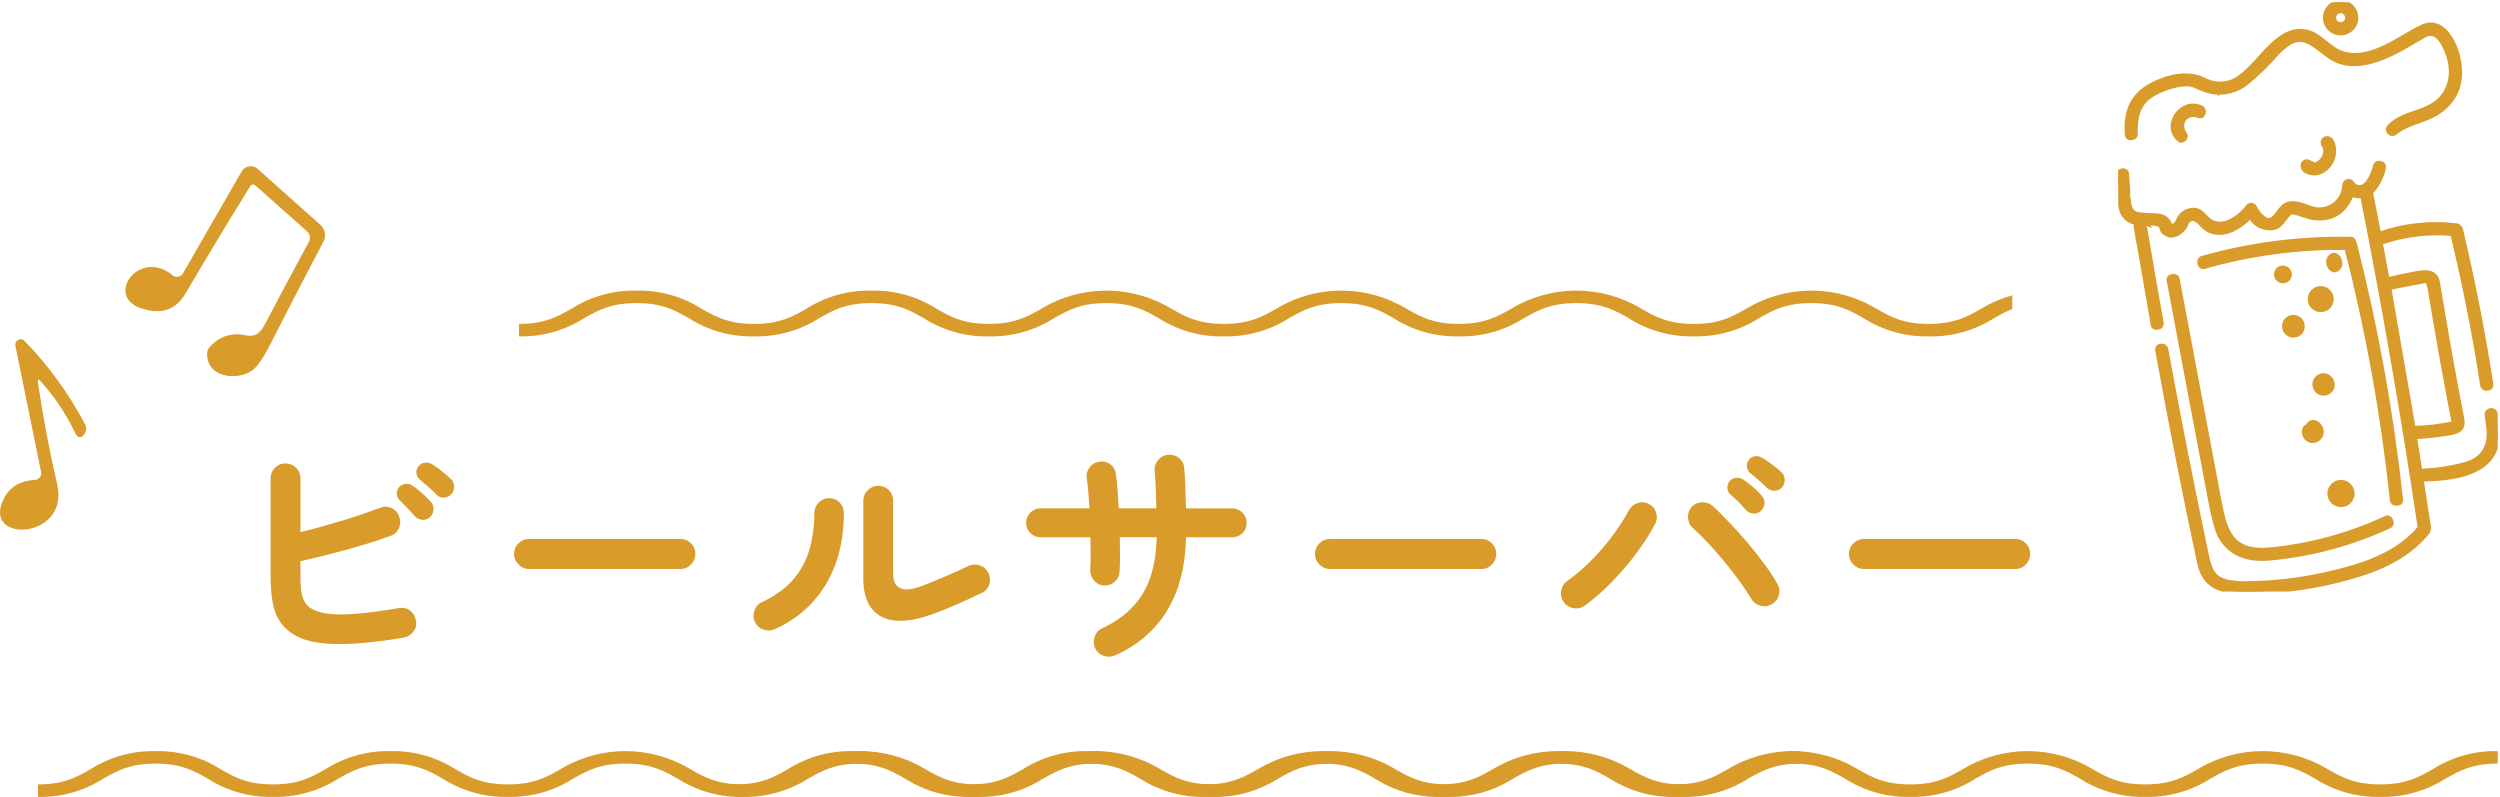<?xml version="1.0" encoding="UTF-8"?>
<svg id="_レイヤー_2" data-name="レイヤー 2" xmlns="http://www.w3.org/2000/svg" xmlns:xlink="http://www.w3.org/1999/xlink" viewBox="0 0 566.55 180.6">
  <defs>
    <style>
      .cls-1 {
        clip-path: url(#clippath-2);
      }

      .cls-2 {
        isolation: isolate;
      }

      .cls-3 {
        fill: none;
      }

      .cls-3, .cls-4 {
        stroke-width: 0px;
      }

      .cls-5 {
        clip-path: url(#clippath-1);
      }

      .cls-6 {
        clip-path: url(#clippath-4);
      }

      .cls-7 {
        stroke: #d99b2a;
      }

      .cls-7, .cls-4 {
        fill: #d99b2a;
      }

      .cls-8 {
        clip-path: url(#clippath);
      }

      .cls-9 {
        clip-path: url(#clippath-3);
      }

      .cls-10 {
        clip-path: url(#clippath-5);
      }
    </style>
    <clipPath id="clippath">
      <rect class="cls-3" x="8.63" y="170.22" width="399.37" height="10.37"/>
    </clipPath>
    <clipPath id="clippath-1">
      <rect class="cls-3" x="166.67" y="170.22" width="399.37" height="10.37"/>
    </clipPath>
    <clipPath id="clippath-2">
      <rect class="cls-3" x="107.03" y="57.85" width="349" height="30"/>
    </clipPath>
    <clipPath id="clippath-3">
      <rect class="cls-3" x="117.63" y="65.86" width="399.37" height="10.37"/>
    </clipPath>
    <clipPath id="clippath-4">
      <rect class="cls-3" x="480.03" y=".5" width="86" height="133.55"/>
    </clipPath>
    <clipPath id="clippath-5">
      <rect class="cls-3" x="0" y="37.67" width="73.65" height="82.36"/>
    </clipPath>
  </defs>
  <g id="_レイヤー_1-2" data-name="レイヤー 1">
    <g id="_グループ_377" data-name="グループ 377">
      <g id="_ビールサーバー" data-name="ビールサーバー" class="cls-2">
        <g class="cls-2">
          <path class="cls-4" d="m91.46,144.51c-6.82,1.14-12.35,1.6-16.58,1.4-4.23-.2-7.4-1.18-9.49-2.94-1.58-1.28-2.65-2.92-3.22-4.89-.57-1.98-.85-4.42-.85-7.32v-22.33c0-.95.33-1.76.99-2.42s1.45-.99,2.37-.99,1.76.33,2.42.99.99,1.47.99,2.42v12.16c3.01-.73,6.11-1.59,9.32-2.56,3.21-.97,6.1-1.95,8.66-2.94.92-.37,1.8-.36,2.64.03.84.38,1.43,1.04,1.76,1.95.33.88.31,1.75-.05,2.61-.37.86-.99,1.44-1.87,1.73-3.12,1.14-6.49,2.2-10.12,3.19s-7.08,1.85-10.34,2.58v3.58c0,2.16.17,3.71.5,4.65.33.94.84,1.68,1.54,2.23.84.62,2.04,1.07,3.6,1.35,1.56.28,3.68.32,6.38.14,2.69-.18,6.13-.62,10.31-1.32.95-.18,1.8,0,2.53.58.73.57,1.17,1.33,1.32,2.28.18.92,0,1.74-.58,2.47-.57.73-1.31,1.19-2.23,1.38Zm6.05-27.39c-.44.48-1,.71-1.68.69s-1.26-.27-1.73-.74c-.44-.51-1.01-1.14-1.71-1.87s-1.32-1.38-1.87-1.93c-.37-.33-.57-.79-.6-1.38-.04-.59.17-1.12.6-1.59.4-.4.9-.62,1.49-.66.59-.04,1.12.13,1.59.5.59.37,1.27.91,2.06,1.62.79.71,1.44,1.37,1.95,1.95.44.48.65,1.04.63,1.71s-.27,1.23-.74,1.71Zm1.43-5c-.48-.51-1.09-1.1-1.84-1.76-.75-.66-1.44-1.25-2.06-1.76-.37-.33-.59-.79-.66-1.38-.07-.59.09-1.12.5-1.59.37-.44.83-.7,1.4-.77.57-.07,1.11.04,1.62.33.62.37,1.35.88,2.17,1.54s1.53,1.27,2.12,1.82c.48.48.72,1.04.74,1.68.02.64-.19,1.22-.63,1.73-.4.48-.94.74-1.62.8-.68.06-1.26-.16-1.73-.63Z"/>
          <path class="cls-4" d="m119.9,128.95c-.92,0-1.71-.34-2.39-1.02s-1.02-1.48-1.02-2.39.34-1.76,1.02-2.42c.68-.66,1.48-.99,2.39-.99h34.27c.95,0,1.76.33,2.42.99.66.66.99,1.47.99,2.42s-.33,1.71-.99,2.39-1.47,1.02-2.42,1.02h-34.27Z"/>
          <path class="cls-4" d="m175.56,142.59c-.84.37-1.71.39-2.58.08-.88-.31-1.52-.89-1.92-1.73-.37-.84-.39-1.71-.08-2.61.31-.9.89-1.53,1.73-1.9,2.97-1.39,5.32-3.09,7.04-5.09,1.72-2,2.95-4.27,3.69-6.82.73-2.55,1.1-5.29,1.1-8.22,0-.95.33-1.76.99-2.42s1.45-.99,2.37-.99,1.75.33,2.39.99c.64.66.96,1.47.96,2.42-.04,6.31-1.41,11.7-4.12,16.17-2.71,4.47-6.56,7.85-11.55,10.12Zm36.03-3.52c-3.19,1.21-5.98,1.74-8.36,1.6-2.38-.15-4.24-1.02-5.58-2.61-1.34-1.59-2.01-3.95-2.01-7.07v-17.49c0-.95.34-1.76,1.02-2.42.68-.66,1.48-.99,2.39-.99s1.75.33,2.39.99c.64.66.96,1.47.96,2.42v16.44c0,3.48,2.11,4.46,6.33,2.92,1.65-.62,3.46-1.36,5.42-2.2,1.96-.84,3.71-1.63,5.25-2.36.84-.4,1.71-.47,2.58-.19.88.27,1.54.83,1.98,1.68.44.81.52,1.67.25,2.58-.27.92-.83,1.58-1.68,1.98-1.69.81-3.5,1.64-5.44,2.5-1.94.86-3.78,1.6-5.5,2.23Z"/>
          <path class="cls-4" d="m252.67,148.53c-.84.37-1.71.39-2.58.08-.88-.31-1.52-.89-1.93-1.73-.37-.84-.39-1.71-.08-2.61s.89-1.53,1.73-1.9c4.14-1.94,7.21-4.57,9.19-7.87,1.98-3.3,3.02-7.55,3.13-12.76h-8.36c.04,1.47.05,2.86.05,4.18s-.04,2.51-.11,3.58c-.04.95-.4,1.73-1.1,2.34-.7.61-1.52.89-2.47.85-.92-.07-1.67-.47-2.25-1.18-.59-.71-.86-1.53-.83-2.45.07-.99.11-2.12.11-3.38s-.02-2.58-.06-3.93h-11.27c-.92,0-1.7-.31-2.34-.94-.64-.62-.96-1.39-.96-2.31s.32-1.7.96-2.34c.64-.64,1.42-.96,2.34-.96h11.05c-.07-1.28-.16-2.5-.25-3.66-.09-1.15-.21-2.17-.36-3.05-.15-.92.04-1.75.58-2.5.53-.75,1.26-1.2,2.17-1.35.95-.18,1.8,0,2.56.55s1.18,1.28,1.29,2.2c.15,1.03.28,2.21.38,3.55.11,1.34.2,2.76.28,4.26h8.52c-.04-1.58-.08-3.11-.14-4.59-.06-1.49-.14-2.78-.25-3.88-.07-.95.19-1.79.8-2.5.6-.71,1.37-1.11,2.28-1.18.95-.07,1.79.19,2.5.8.71.61,1.09,1.38,1.13,2.34.11,1.14.19,2.5.25,4.1.05,1.59.1,3.24.14,4.92h10.45c.92,0,1.7.32,2.34.96.64.64.96,1.42.96,2.34s-.32,1.69-.96,2.31c-.64.62-1.42.94-2.34.94h-10.45c-.11,6.53-1.52,12.04-4.23,16.53-2.71,4.49-6.67,7.91-11.88,10.26Z"/>
          <path class="cls-4" d="m301.4,128.95c-.92,0-1.71-.34-2.39-1.02s-1.02-1.48-1.02-2.39.34-1.76,1.02-2.42c.68-.66,1.48-.99,2.39-.99h34.27c.95,0,1.76.33,2.42.99.66.66.99,1.47.99,2.42s-.33,1.71-.99,2.39-1.47,1.02-2.42,1.02h-34.27Z"/>
          <path class="cls-4" d="m359.15,137.25c-.77.55-1.62.74-2.56.58-.94-.17-1.68-.63-2.23-1.4-.55-.77-.74-1.62-.58-2.56.17-.93.63-1.68,1.4-2.23,1.83-1.28,3.65-2.83,5.44-4.65,1.8-1.81,3.43-3.71,4.9-5.69,1.47-1.98,2.64-3.81,3.52-5.5.44-.84,1.1-1.43,1.98-1.76.88-.33,1.72-.29,2.53.11.84.4,1.42,1.05,1.73,1.95s.25,1.77-.19,2.61c-1.06,2.05-2.44,4.22-4.12,6.49s-3.55,4.46-5.58,6.57c-2.04,2.11-4.12,3.93-6.24,5.47Zm42.41-.33c-.81.48-1.67.6-2.58.36-.92-.24-1.61-.76-2.09-1.57-.66-1.1-1.5-2.37-2.53-3.79-1.03-1.43-2.15-2.9-3.38-4.4-1.23-1.5-2.48-2.94-3.77-4.32-1.28-1.38-2.48-2.56-3.58-3.55-.7-.62-1.06-1.41-1.1-2.36s.26-1.78.88-2.48c.66-.66,1.46-.99,2.39-.99s1.75.31,2.45.93c1.21,1.14,2.51,2.44,3.9,3.91s2.76,3,4.1,4.59c1.34,1.6,2.58,3.17,3.71,4.73,1.14,1.56,2.07,2.98,2.8,4.26.48.81.61,1.67.38,2.58-.22.92-.75,1.61-1.59,2.09Zm-2.42-21.23c-.44.48-1,.71-1.68.69-.68-.02-1.26-.27-1.73-.74-.44-.51-1.01-1.13-1.71-1.84-.7-.71-1.36-1.33-1.98-1.84-.37-.37-.56-.84-.58-1.43-.02-.59.17-1.12.58-1.59.4-.4.9-.62,1.48-.66.59-.04,1.12.11,1.6.44.59.37,1.28.9,2.09,1.59.81.7,1.47,1.36,1.98,1.98.48.48.71,1.04.69,1.68-.02.64-.27,1.22-.74,1.73Zm1.32-5.11c-.48-.48-1.09-1.04-1.84-1.71-.75-.66-1.44-1.23-2.06-1.71-.37-.33-.59-.79-.66-1.38-.07-.59.07-1.12.44-1.59.37-.48.83-.74,1.4-.8.57-.05,1.11.06,1.62.36.62.37,1.36.86,2.2,1.49.84.62,1.56,1.21,2.15,1.76.48.48.72,1.04.74,1.68.02.64-.17,1.22-.58,1.73-.4.48-.94.74-1.62.8-.68.06-1.27-.16-1.79-.63Z"/>
          <path class="cls-4" d="m422.4,128.95c-.92,0-1.71-.34-2.39-1.02-.68-.68-1.02-1.48-1.02-2.39s.34-1.76,1.02-2.42c.68-.66,1.48-.99,2.39-.99h34.27c.95,0,1.76.33,2.42.99.66.66.99,1.47.99,2.42s-.33,1.71-.99,2.39-1.47,1.02-2.42,1.02h-34.27Z"/>
        </g>
      </g>
      <g id="_グループ_219-6" data-name="グループ 219-6">
        <g class="cls-8">
          <g id="_グループ_207-11" data-name="グループ 207-11">
            <path id="_パス_67-11" data-name="パス 67-11" class="cls-4" d="m408,170.22c-5.22-.12-10.36,1.32-14.77,4.12-3.24,1.83-6.04,3.42-11.86,3.42s-8.62-1.58-11.86-3.42c-9.08-5.5-20.46-5.5-29.54,0-3.24,1.83-6.03,3.42-11.86,3.42s-8.62-1.58-11.86-3.42c-9.08-5.5-20.46-5.5-29.53,0-3.23,1.83-6.03,3.42-11.86,3.42s-8.62-1.58-11.86-3.42c-9.08-5.5-20.46-5.5-29.53,0-3.24,1.83-6.03,3.42-11.86,3.42s-8.62-1.58-11.86-3.42c-9.08-5.5-20.45-5.5-29.53,0-3.24,1.83-6.03,3.42-11.86,3.42s-8.62-1.58-11.86-3.42c-9.08-5.5-20.45-5.5-29.53,0-3.24,1.83-6.04,3.42-11.86,3.42s-8.62-1.58-11.86-3.42c-4.4-2.81-9.54-4.24-14.76-4.12-5.22-.12-10.36,1.32-14.76,4.12-3.24,1.83-6.03,3.42-11.85,3.42s-8.62-1.58-11.86-3.42c-4.4-2.81-9.54-4.24-14.77-4.12-5.22-.12-10.36,1.32-14.77,4.12-3.24,1.83-6.03,3.42-11.86,3.42v2.83c5.22.12,10.36-1.32,14.77-4.12,3.23-1.83,6.03-3.42,11.86-3.42s8.62,1.58,11.86,3.42c4.4,2.81,9.54,4.24,14.77,4.12,5.22.12,10.36-1.32,14.76-4.12,3.24-1.83,6.03-3.42,11.85-3.42s8.62,1.58,11.86,3.42c4.4,2.81,9.54,4.24,14.76,4.12,5.22.12,10.36-1.32,14.76-4.12,3.24-1.83,6.03-3.42,11.86-3.42s8.62,1.58,11.86,3.42c4.4,2.81,9.54,4.24,14.76,4.12,5.22.12,10.36-1.32,14.77-4.12,3.24-1.83,6.03-3.42,11.85-3.42s8.62,1.58,11.86,3.42c4.4,2.81,9.54,4.24,14.77,4.12,5.22.12,10.36-1.32,14.77-4.12,3.24-1.83,6.03-3.42,11.86-3.42s8.62,1.58,11.86,3.42c4.41,2.81,9.55,4.24,14.77,4.12,5.22.12,10.36-1.32,14.76-4.12,3.24-1.83,6.03-3.42,11.86-3.42s8.62,1.58,11.86,3.42c4.41,2.81,9.55,4.24,14.77,4.12,5.22.12,10.36-1.32,14.77-4.12,3.24-1.83,6.03-3.42,11.86-3.42s8.62,1.58,11.86,3.42c4.41,2.81,9.55,4.24,14.77,4.12,5.22.12,10.36-1.32,14.77-4.12,3.24-1.83,6.04-3.42,11.86-3.42v-2.83Z"/>
          </g>
        </g>
      </g>
      <g id="_グループ_381" data-name="グループ 381">
        <g class="cls-5">
          <g id="_グループ_207-12" data-name="グループ 207-12">
            <path id="_パス_67-12" data-name="パス 67-12" class="cls-4" d="m566.04,170.22c-5.22-.12-10.36,1.32-14.77,4.12-3.24,1.83-6.04,3.42-11.86,3.42s-8.62-1.58-11.86-3.42c-9.08-5.5-20.46-5.5-29.54,0-3.24,1.83-6.03,3.42-11.86,3.42s-8.62-1.58-11.86-3.42c-9.08-5.5-20.46-5.5-29.53,0-3.23,1.83-6.03,3.42-11.86,3.42s-8.62-1.58-11.86-3.42c-9.08-5.5-20.46-5.5-29.53,0-3.24,1.83-6.03,3.42-11.86,3.42s-8.62-1.58-11.86-3.42c-9.08-5.5-20.45-5.5-29.53,0-3.24,1.83-6.03,3.42-11.86,3.42s-8.62-1.58-11.86-3.42c-9.08-5.5-20.45-5.5-29.53,0-3.24,1.83-6.04,3.42-11.86,3.42s-8.62-1.58-11.86-3.42c-4.4-2.81-9.54-4.24-14.76-4.12-5.22-.12-10.36,1.32-14.76,4.12-3.24,1.83-6.03,3.42-11.85,3.42s-8.62-1.58-11.86-3.42c-4.4-2.81-9.54-4.24-14.77-4.12-5.22-.12-10.36,1.32-14.77,4.12-3.24,1.83-6.03,3.42-11.86,3.42v2.83c5.22.12,10.36-1.32,14.77-4.12,3.23-1.83,6.03-3.42,11.86-3.42s8.62,1.58,11.86,3.42c4.4,2.81,9.54,4.24,14.77,4.12,5.22.12,10.36-1.32,14.76-4.12,3.24-1.83,6.03-3.42,11.85-3.42s8.62,1.58,11.86,3.42c4.4,2.81,9.54,4.24,14.76,4.12,5.22.12,10.36-1.32,14.76-4.12,3.24-1.83,6.03-3.42,11.86-3.42s8.62,1.58,11.86,3.42c4.4,2.81,9.54,4.24,14.76,4.12,5.22.12,10.36-1.32,14.77-4.12,3.24-1.83,6.03-3.42,11.85-3.42s8.62,1.58,11.86,3.42c4.4,2.81,9.54,4.24,14.77,4.12,5.22.12,10.36-1.32,14.77-4.12,3.24-1.83,6.03-3.42,11.86-3.42s8.62,1.58,11.86,3.42c4.41,2.81,9.55,4.24,14.77,4.12,5.22.12,10.36-1.32,14.76-4.12,3.24-1.83,6.03-3.42,11.86-3.42s8.62,1.58,11.86,3.42c4.41,2.81,9.55,4.24,14.77,4.12,5.22.12,10.36-1.32,14.77-4.12,3.24-1.83,6.03-3.42,11.86-3.42s8.62,1.58,11.86,3.42c4.41,2.81,9.55,4.24,14.77,4.12,5.22.12,10.36-1.32,14.77-4.12,3.24-1.83,6.04-3.42,11.86-3.42v-2.83Z"/>
          </g>
        </g>
      </g>
      <g class="cls-1">
        <g id="_マスクグループ_2-5" data-name="マスクグループ 2-5">
          <g id="_グループ_216-6" data-name="グループ 216-6">
            <g class="cls-9">
              <g id="_グループ_207-13" data-name="グループ 207-13">
                <path id="_パス_67-13" data-name="パス 67-13" class="cls-4" d="m517,65.86c-5.22-.12-10.36,1.32-14.77,4.12-3.24,1.83-6.04,3.42-11.86,3.42s-8.62-1.58-11.86-3.42c-9.08-5.5-20.46-5.5-29.54,0-3.24,1.83-6.03,3.42-11.86,3.42s-8.62-1.58-11.86-3.42c-9.08-5.5-20.46-5.5-29.53,0-3.23,1.83-6.03,3.42-11.86,3.42s-8.62-1.58-11.86-3.42c-9.08-5.5-20.46-5.5-29.53,0-3.24,1.83-6.03,3.42-11.86,3.42s-8.62-1.58-11.86-3.42c-9.08-5.5-20.45-5.5-29.53,0-3.24,1.83-6.03,3.42-11.86,3.42s-8.62-1.58-11.86-3.42c-9.08-5.5-20.45-5.5-29.53,0-3.24,1.83-6.04,3.42-11.86,3.42s-8.62-1.58-11.86-3.42c-4.4-2.81-9.54-4.24-14.76-4.12-5.22-.12-10.36,1.32-14.76,4.12-3.24,1.83-6.03,3.42-11.85,3.42s-8.62-1.58-11.86-3.42c-4.4-2.81-9.54-4.24-14.77-4.12-5.22-.12-10.36,1.32-14.77,4.12-3.24,1.83-6.03,3.42-11.86,3.42v2.83c5.22.12,10.36-1.32,14.77-4.12,3.23-1.83,6.03-3.42,11.86-3.42s8.62,1.58,11.86,3.42c4.4,2.81,9.54,4.24,14.77,4.12,5.22.12,10.36-1.32,14.76-4.12,3.24-1.83,6.03-3.42,11.85-3.42s8.62,1.58,11.86,3.42c4.4,2.81,9.54,4.24,14.76,4.12,5.22.12,10.36-1.32,14.76-4.12,3.24-1.83,6.03-3.42,11.86-3.42s8.62,1.58,11.86,3.42c4.4,2.81,9.54,4.24,14.76,4.12,5.22.12,10.36-1.32,14.77-4.12,3.24-1.83,6.03-3.42,11.85-3.42s8.62,1.58,11.86,3.42c4.4,2.81,9.54,4.24,14.77,4.12,5.22.12,10.36-1.32,14.77-4.12,3.24-1.83,6.03-3.42,11.86-3.42s8.62,1.58,11.86,3.42c4.41,2.81,9.55,4.24,14.77,4.12,5.22.12,10.36-1.32,14.76-4.12,3.24-1.83,6.03-3.42,11.86-3.42s8.62,1.58,11.86,3.42c4.41,2.81,9.55,4.24,14.77,4.12,5.22.12,10.36-1.32,14.77-4.12,3.24-1.83,6.03-3.42,11.86-3.42s8.62,1.58,11.86,3.42c4.41,2.81,9.55,4.24,14.77,4.12,5.22.12,10.36-1.32,14.77-4.12,3.24-1.83,6.04-3.42,11.86-3.42v-2.83Z"/>
              </g>
            </g>
          </g>
        </g>
      </g>
      <g id="_グループ_379" data-name="グループ 379">
        <g class="cls-6">
          <g id="_グループ_378" data-name="グループ 378">
            <path id="_パス_263" data-name="パス 263" class="cls-7" d="m533.94,4.01c0,1.94-1.57,3.51-3.51,3.51s-3.51-1.57-3.51-3.51,1.57-3.51,3.51-3.51h0c1.94,0,3.51,1.57,3.51,3.51h0m-1.99,0c0-.84-.68-1.52-1.52-1.52-.84,0-1.52.68-1.52,1.52s.68,1.52,1.52,1.52c.84,0,1.52-.68,1.52-1.52"/>
            <path id="_パス_265" data-name="パス 265" class="cls-7" d="m553.45,9.53c-1.03-1.69-2.37-2.48-4.27-1.38-5.56,3.23-12.88,8.14-19.39,5.67-3.53-1.34-6.61-6.48-10.71-4.27-1.39.85-2.63,1.93-3.67,3.19-1.83,2.06-3.81,3.98-5.93,5.74-2.3,2.04-5.42,2.89-8.43,2.29-1.29-.35-2.54-.81-3.74-1.39-1.86-.76-4.8.01-6.6.68-5.34,1.99-6.9,4.58-6.74,10.35.01.4-.27.75-.67.82l-.18.03c-.42.15-.89-.06-1.04-.48-.04-.12-.06-.24-.05-.36-.38-4.95,1.05-8.81,5.59-11.18,3.53-1.85,7.99-3,11.77-1.21,2.1,1.16,4.62,1.28,6.82.31,5.08-2.51,8.69-10.7,14.48-11.26,4.69-.45,6.52,4.07,10.56,5.12,6.49,1.7,13.11-4.12,17.86-6.2,4.39-1.91,7.14,3.54,7.9,6.84,1.3,5.59-.24,9.82-4.62,12.69-3.05,2-6.61,2.15-9.62,4.57-.41.33-1,.26-1.33-.14,0,0,0,0,0,0h0l-.09-.12c-.25-.31-.24-.77.03-1.06,3.64-3.97,10.24-2.74,13.09-8.31,1.79-3.49.97-7.63-1.03-10.94m-47.73,9.34c-.37.19-.71.45-.99.75-.33.25-.62.56-.85.91.37-.19.71-.45.99-.75.33-.25.62-.56.85-.91"/>
            <path id="_パス_266" data-name="パス 266" class="cls-7" d="m504.72,19.64c.29-.31.62-.56.99-.75-.51.66-1.14,1.22-1.84,1.66.23-.35.52-.66.85-.91"/>
            <path id="_パス_267" data-name="パス 267" class="cls-7" d="m498.4,26.28c-2.98-1.17-5.11,1.68-3.16,4.26.08.1.11.24.08.37-.08.51-.5.9-1.01.94-.12.02-.24-.01-.33-.09-4.01-3.2.4-9.43,4.79-7.38.49.17.75.71.58,1.2,0,.01,0,.03-.01.04l-.07.23c-.1.35-.46.55-.81.44h0s-.04-.01-.05-.02m-4.01,3.91s0-.08-.05-.09c-.03,0-.05,0-.07.02l-.37.4s-.04.12.01.17c.04.04.11.04.15,0,.14-.13.25-.3.32-.48"/>
            <path id="_パス_268" data-name="パス 268" class="cls-7" d="m494.38,30.19c-.07.18-.18.35-.32.48-.05.04-.12.04-.17-.01-.04-.04-.04-.11,0-.15l.37-.4s.08-.03.1,0c.02.02.02.05.02.07"/>
            <path id="_パス_269" data-name="パス 269" class="cls-7" d="m524.7,37.32c1.58-.52,2.54-2.13,2.24-3.78-.01-.11-.05-.21-.12-.29-1.51-1.77,1.58-3.24,2.02.07.33,1.89-.41,3.81-1.92,4.99-1.1.99-2.69,1.22-4.03.59-.62-.18-1.04-.76-1.03-1.4,0-.5.4-.9.9-.9.14,0,.29.03.42.1l1.17.6c.11.06.25.06.36.02"/>
            <path id="_パス_270" data-name="パス 270" class="cls-7" d="m491.19,53.08c-.13-.71-.53-1.34-1.11-1.77-.11-.08-.19-.18-.25-.3-.32-.64-.73-1.23-1.2-1.76-.07-.08-.18-.13-.28-.13l-2.73-.04c-.22,0-.26.09-.14.26l.93,1.31c-.55-.21-.69.03-.43.73.09.23.15.46.2.7,1.14,6.93,2.35,13.92,3.63,20.95.15.47-.11.98-.59,1.13-.06.02-.12.03-.19.04l-.23.05c-.4.09-.8-.17-.89-.57v-.03s-3.39-19.51-3.39-19.51c.76-.2,1.3-.87,1.33-1.66.01-.14-.02-.27-.1-.39l-.73-1.13c-.07-.13-.23-.19-.37-.12-.2.07-.3.06-.3-.04.01-.04.02-.08.03-.12.02-.08-.03-.16-.1-.18,0,0-.02,0-.03,0-1.84-.18-3.33-1.59-3.61-3.42-.36-2.5-.56-5.02-.6-7.54-.02-.41.28-.76.68-.82l.18-.03c.44-.15.92.09,1.06.54.04.11.05.23.04.35l.29,4.19c.01.15-.05.29-.16.38-.12.09-.12.19,0,.3.11.1.18.23.19.38.23,1.85.34,3.49,2.37,3.76,1.12.15,2.25.22,3.38.23,1.91.02,3.2.52,3.78,2.33.02.11.13.19.24.17.02,0,.03,0,.05-.01.65-.15,1.18-.61,1.43-1.23.47-1.37,1.7-2.34,3.15-2.47,2.2-.25,2.76,1.69,4.33,2.59,2.99,1.73,6.74-1.13,8.39-3.39.29-.39.84-.48,1.23-.19.11.08.2.19.27.31.47.92,1.11,1.74,1.9,2.41,1.8,1.56,2.94-.39,3.86-1.66,2.54-3.53,5.91-.13,9.01-.17,2.96-.05,5.39-2.37,5.56-5.33.09-.82.48-1.27,1.33-1.07.13.03.24.11.31.22,1.11,1.76,2.95,1.27,3.92-.3.65-1.04,1.13-2.17,1.44-3.35.05-.47.47-.81.93-.76.08,0,.17.03.24.06l.2.05c.4.11.64.5.57.9-.37,2.07-1.34,3.97-2.79,5.49-.1.1-.14.24-.11.38l1.76,9c.03.17.12.22.28.17,5.55-1.93,11.46-2.57,17.29-1.87.56.07,1,.51,1.06,1.07,2.72,11.39,5,23.05,6.85,34.97.06.42-.23.82-.65.88,0,0,0,0,0,0h0l-.24.03c-.53.08-1.03-.29-1.11-.82-1.76-11.44-4-22.78-6.72-34.04-.03-.14-.14-.24-.29-.24-5.38-.42-10.78.25-15.89,1.99-.11.02-.18.13-.15.24,0,0,0,.01,0,.02l1.5,7.94c0,.09.08.16.17.16.02,0,.04,0,.06-.01,1.4-.34,3.36-.76,5.89-1.25,1.99-.39,4.84-.88,5.31,1.93,2.07,12.46,3.91,22.74,5.51,30.83.48,2.41-.78,3.02-2.85,3.36-2.54.42-5.1.71-7.67.88-.12,0-.18.07-.16.19l1.16,7.26c.02.14.15.24.29.24,3.27-.13,6.51-.61,9.68-1.44,3.74-.98,5.63-3.31,5.65-6.97,0-1.21-.34-2.92-.46-4.39-.03-.39.21-.75.58-.87l.15-.05c.48-.16,1,.1,1.16.58.02.05.03.1.03.14.36,2.33.85,5.12.22,7.3-1.97,6.75-10.51,7.4-16.72,7.61-.17,0-.24.09-.21.26.54,3.57,1.08,7.1,1.62,10.59.13.82-.56,1.47-1.1,2.08-5.19,5.81-12.75,8.35-20.25,10.16-6.7,1.62-13.57,2.41-20.46,2.37-5.2-.03-9-1.07-10.16-6.45-3.15-14.63-6.33-30.75-9.54-48.35-.08-.41.19-.8.6-.88h.02l.24-.04c.53-.08,1.03.27,1.13.8,2.77,15.16,5.75,30.34,8.95,45.53.81,3.83,1.26,6.45,5.18,7.19,1.47.25,2.97.36,4.46.31,6.06-.09,12.1-.81,18.01-2.16,7.64-1.74,15.6-4.2,20.79-10.31.08-.1.12-.23.1-.35-3.73-25.03-8.06-49.97-12.97-74.8-.01-.11-.11-.19-.22-.18,0,0-.02,0-.03,0-.67.1-1.36.01-1.99-.27-.09-.06-.21-.03-.27.05-.01.02-.02.04-.03.06-1.58,3.81-4.35,5.53-8.31,5.17-1.58-.15-3.29-1.14-5.12-1.34-.14-.02-.29.02-.4.11-1.62,1.24-2.05,3.56-4.57,3.52-1.8.01-3.46-.92-4.38-2.46-.09-.14-.19-.15-.31-.03-3.03,3.12-7.87,5.4-11.16,1.32-.39-.43-.89-.76-1.44-.95-.11-.05-.24-.05-.36-.02-.57.08-1.06.46-1.29.99-.52,1.58-2.58,3.35-4.37,2.59m18.61-6.15c-1.09,1.2-2.34,2.26-3.71,3.14-.48.4-.74,1-.72,1.62-.01.11.04.15.14.11,1.02-.38,1.97-.94,2.8-1.64.77-.76,1.28-1.75,1.46-2.82.05-.18.23-.28.41-.23.11.03.2.12.23.23.24.96.85,1.78,1.71,2.27.29.17.34.12.15-.17-.17-.24-.37-.45-.61-.63-.1-.08-.18-.18-.22-.3-.22-.64-.63-1.21-1.17-1.62-.15-.11-.35-.1-.48.04m-11.33,1.25c-.11-.1-.28-.1-.38,0-.05.05-.08.12-.07.19l.02,1.15c0,.07.03.14.09.19l2.26,2.06c.11.1.28.09.38-.02.05-.05.07-.12.07-.18v-1.03c0-.07-.04-.14-.09-.19l-2.27-2.18Zm13.74,1.96c-.06-.15-.17-.28-.31-.35-.16-.09-.22-.04-.18.14.06.33.29.6.6.73.05.02.1.01.14-.03l.09-.09c.08-.08.07-.15-.03-.2l-.22-.12s-.06-.05-.08-.08m1.28.45s0-.08.03-.1c.05-.02.08-.08.06-.13,0-.02-.02-.03-.03-.05-.07-.08-.11-.12-.14-.12-.21-.01-.39.14-.42.34-.03.17.08.33.25.37l1.46.33c.09.02.17-.03.19-.12.01-.04,0-.09-.03-.13l-.46-.62s-.08-.04-.11-.01c0,0,0,0,0,0,0,0-.02.02-.02.03l-.06.11c-.02.05-.09.08-.14.06-.14-.06-.31-.03-.42.08-.07.07-.12.06-.15-.03m-26.21,10.53s-.11-.27-.34-.52-.44-.43-.48-.39.11.27.34.52.44.43.48.39m68.77,34.23c-1.91-9.86-3.68-19.76-5.31-29.68-.1-.66-.28-1.3-.54-1.92-.07-.16-.24-.25-.41-.22l-8.13,1.56c-.11,0-.2.1-.19.21,0,.02,0,.04,0,.05l5.44,31.37c0,.13.12.22.25.21,0,0,0,0,.01,0,2.85-.06,5.68-.39,8.47-.98.25-.01.44-.23.42-.48,0-.04-.01-.08-.02-.12"/>
            <path id="_パス_271" data-name="パス 271" class="cls-7" d="m509.8,46.93c.13-.13.33-.15.48-.04.54.42.95.98,1.17,1.62.04.12.12.22.22.3.24.18.44.39.61.63.2.28.15.34-.15.17-.85-.49-1.47-1.31-1.71-2.27-.05-.18-.23-.28-.41-.23-.11.03-.2.12-.23.23-.18,1.07-.69,2.06-1.46,2.82-.84.7-1.79,1.25-2.82,1.63-.1.04-.15,0-.14-.11-.02-.62.24-1.22.72-1.62,1.37-.88,2.61-1.94,3.71-3.14"/>
            <path id="_パス_272" data-name="パス 272" class="cls-7" d="m498.47,48.18l2.28,2.18c.05.05.08.12.08.19v1.03c0,.15-.11.27-.26.27-.07,0-.13-.02-.18-.07l-2.26-2.06c-.05-.05-.09-.12-.09-.19l-.02-1.15c0-.15.11-.27.26-.27.07,0,.14.03.19.07"/>
            <path id="_パス_273" data-name="パス 273" class="cls-7" d="m491.19,53.08c-.79-.25-1.34-.96-1.4-1.78-.02-.14-.12-.25-.25-.3-1-.39-2.08-.51-3.14-.35l-.93-1.31c-.13-.18-.08-.27.14-.26l2.73.04c.11,0,.21.05.28.13.47.53.88,1.13,1.2,1.76.06.12.15.22.25.3.58.43.98,1.06,1.11,1.77"/>
            <path id="_パス_274" data-name="パス 274" class="cls-7" d="m512.28,50.22l.22.12c.1.05.11.12.03.2l-.09.09s-.09.05-.14.03c-.31-.13-.54-.4-.6-.73-.04-.18.02-.22.18-.14.14.08.26.2.31.35.02.04.04.06.08.08"/>
            <path id="_パス_275" data-name="パス 275" class="cls-7" d="m513.63,50.62c.11-.11.28-.15.42-.08.05.02.12,0,.14-.06l.06-.11s.07-.05.1-.03c.01,0,.02.01.03.02l.46.62c.05.07.04.17-.03.22,0,0,0,0,0,0-.04.03-.09.04-.13.03l-1.46-.33c-.18-.04-.29-.22-.24-.4,0-.01,0-.03.01-.04.06-.17.23-.28.41-.27.02,0,.07.04.14.12.04.03.05.1.02.14-.01.02-.03.03-.05.03-.03.02-.04.07-.03.1.04.09.09.1.15.03"/>
            <path id="_パス_276" data-name="パス 276" class="cls-7" d="m484.34,50.79c0,.1.1.12.3.04.13-.07.3-.01.37.12l.73,1.13c.08.11.11.25.1.39-.03.78-.57,1.46-1.33,1.66l-.5-2.79c-.03-.13.02-.27.12-.36l.21-.19Z"/>
            <path id="_パス_277" data-name="パス 277" class="cls-7" d="m531.53,56.14c-10.84-.12-21.64,1.34-32.06,4.32-.39.11-.8-.12-.91-.51,0,0,0,0,0,0v-.02s-.08-.29-.08-.29c-.17-.45.06-.95.5-1.12.06-.02.12-.04.18-.05,10.96-3.1,22.33-4.54,33.72-4.29.14,0,.28.08.36.2.22.39.38.81.48,1.25,4.8,18.93,8.26,38.18,10.36,57.6.09.36-.13.73-.49.82-.07.02-.14.02-.21.02l-.24.02c-.47.11-.93-.19-1.04-.66-.02-.07-.02-.15-.02-.22-2.03-19.16-5.45-38.16-10.24-56.82-.03-.16-.17-.27-.32-.26"/>
            <path id="_パス_278" data-name="パス 278" class="cls-7" d="m530.28,59.34c.21.81-.27,1.64-1.07,1.87-.71.09-1.39-.6-1.51-1.54-.21-.81.27-1.64,1.07-1.87.71-.09,1.39.6,1.51,1.54"/>
            <path id="_パス_279" data-name="パス 279" class="cls-7" d="m486.93,60.6c.23.25.38.48.34.52s-.25-.14-.48-.39-.38-.48-.34-.52.25.14.48.39"/>
            <path id="_パス_280" data-name="パス 280" class="cls-7" d="m518.85,61.82c.2.82-.31,1.64-1.13,1.84-.82.2-1.64-.31-1.84-1.13-.18-.76.25-1.54.99-1.8.85-.24,1.73.25,1.97,1.09"/>
            <path id="_パス_281" data-name="パス 281" class="cls-7" d="m541.37,119.3c-8.59,3.97-17.8,6.42-27.23,7.25-5.33.42-9.03-1.3-11.08-5.17-.66-1.24-1.38-3.89-2.15-7.96-3.17-16.67-6.3-33.29-9.4-49.86-.12-.36.07-.74.43-.86.06-.02.12-.03.19-.03l.23-.05c.45-.15.93.09,1.08.54.02.07.04.15.04.23,3.08,16.3,6.16,32.62,9.23,48.97,1.38,7.34,2.35,13.1,11.74,12.19,9.1-.87,17.99-3.29,26.27-7.17.38-.18.83-.01,1.01.37h0s.11.26.11.26c.25.4.14.93-.26,1.18-.07.04-.14.08-.22.1m-47.58-51.66s-.19-.39-.53-.78-.65-.68-.7-.64.19.39.53.78.65.68.7.64"/>
            <path id="_パス_283" data-name="パス 283" class="cls-7" d="m528.37,67.78c0,1.35-1.1,2.45-2.45,2.45s-2.45-1.1-2.45-2.45,1.1-2.45,2.45-2.45,2.45,1.1,2.45,2.45h0m-1.99,0c0-.26-.21-.46-.46-.46s-.46.21-.46.46c0,.26.21.46.46.46h0c.26,0,.46-.21.46-.46,0,0,0,0,0,0h0Z"/>
            <path id="_パス_284" data-name="パス 284" class="cls-7" d="m493.25,66.85c.34.39.58.74.53.78s-.36-.25-.7-.64-.58-.74-.53-.78.36.25.7.64"/>
            <path id="_パス_285" data-name="パス 285" class="cls-7" d="m525.92,67.31c.26,0,.46.21.46.46,0,.26-.21.46-.46.46s-.46-.21-.46-.46h0c0-.26.21-.46.46-.46"/>
            <path id="_パス_286" data-name="パス 286" class="cls-7" d="m519.74,71.86c1.15,0,2.08.93,2.07,2.08,0,1.15-.93,2.08-2.08,2.07-1.15,0-2.07-.93-2.07-2.08,0-1.15.93-2.08,2.08-2.08"/>
            <path id="_パス_287" data-name="パス 287" class="cls-7" d="m528.6,87.5c-.21,1.11-1.28,1.84-2.39,1.64-1.11-.21-1.84-1.28-1.64-2.39.19-1.04,1.14-1.76,2.19-1.66,1.17.16,1.99,1.25,1.83,2.42"/>
            <path id="_パス_288" data-name="パス 288" class="cls-7" d="m523,96.43c1.38-1.99,3.55.35,3.04,2-.19.66-.71,1.18-1.37,1.37-2.12.66-3.36-2.25-1.92-3.13.1-.06.19-.14.25-.24m1.89,2.02c-.57-.42-1.06-1.02-1.61-1.49-.02-.02-.06-.03-.08,0,0,0,0,0,0,0h0s-.05.07-.02.1l1.7,1.72c.1.1.15.08.15-.06,0-.11-.05-.21-.14-.27"/>
            <path id="_パス_289" data-name="パス 289" class="cls-7" d="m524.89,98.45c.09.06.14.16.14.27,0,.14-.06.16-.15.06l-1.7-1.72s-.03-.07.02-.1h0s.06-.03.08,0c0,0,0,0,0,0,.55.48,1.04,1.07,1.61,1.49"/>
            <path id="_パス_290" data-name="パス 290" class="cls-7" d="m533.1,111.83c0,1.43-1.16,2.58-2.58,2.59-1.43,0-2.59-1.16-2.59-2.58,0-1.43,1.16-2.59,2.58-2.59h0c1.43,0,2.58,1.16,2.58,2.58m-1.99,0c0-.33-.27-.6-.6-.6-.33,0-.6.27-.6.6,0,.33.27.6.6.6s.6-.27.6-.6h0"/>
            <path id="_パス_291" data-name="パス 291" class="cls-7" d="m530.52,111.23c.33,0,.6.27.6.6,0,.33-.27.6-.6.6s-.6-.27-.6-.6.27-.6.6-.6h0"/>
          </g>
        </g>
      </g>
      <g id="_グループ_380" data-name="グループ 380">
        <g class="cls-10">
          <g id="_グループ_222-2" data-name="グループ 222-2">
            <path id="_パス_82-2" data-name="パス 82-2" class="cls-4" d="m8.58,86.6c1.15,7.8,2.61,15.54,4.39,23.21,2.82,12.21-16.38,13.44-12.43,3.89,1.29-3.11,3.74-4.76,7.36-4.94.83-.04,1.47-.73,1.44-1.56h0c0-.08-.01-.16-.03-.24l-5.82-28.61c-.13-.67.31-1.31.97-1.44.4-.08.81.05,1.1.34,5.47,5.64,10.11,12.03,13.76,18.99.31.58.29,1.29-.04,1.86-.84,1.39-1.64,1.3-2.4-.28-2.01-4.18-4.61-8.05-7.73-11.48-.47-.53-.65-.44-.56.26"/>
            <path id="_パス_83-2" data-name="パス 83-2" class="cls-4" d="m56.64,42.32c-4.95,7.95-9.79,15.97-14.51,24.06-2.29,3.93-5.74,5.06-10.36,3.41-7.99-2.88-.09-13.54,7.33-7.42.68.55,1.67.46,2.23-.22.05-.06.1-.13.14-.2l13.28-23.08c.65-1.14,2.1-1.54,3.24-.89,0,0,0,0,0,0,.14.08.28.18.4.29l13.97,12.47c1.35,1.01,1.7,2.89.79,4.31-4.08,7.73-8.03,15.35-11.83,22.86-1.57,3.1-2.92,5.08-4.05,5.95-3.13,2.41-10.46,1.97-10.33-3.79,0-.46.17-.91.47-1.26,1.89-2.4,4.98-3.52,7.97-2.88.9.26,1.85.21,2.72-.13.83-.59,1.5-1.39,1.93-2.31,3.29-6.3,6.61-12.51,9.96-18.65.45-.81.27-1.82-.42-2.43l-11.6-10.3c-.26-.34-.74-.4-1.08-.15-.11.09-.2.2-.25.34"/>
          </g>
        </g>
      </g>
    </g>
  </g>
</svg>
